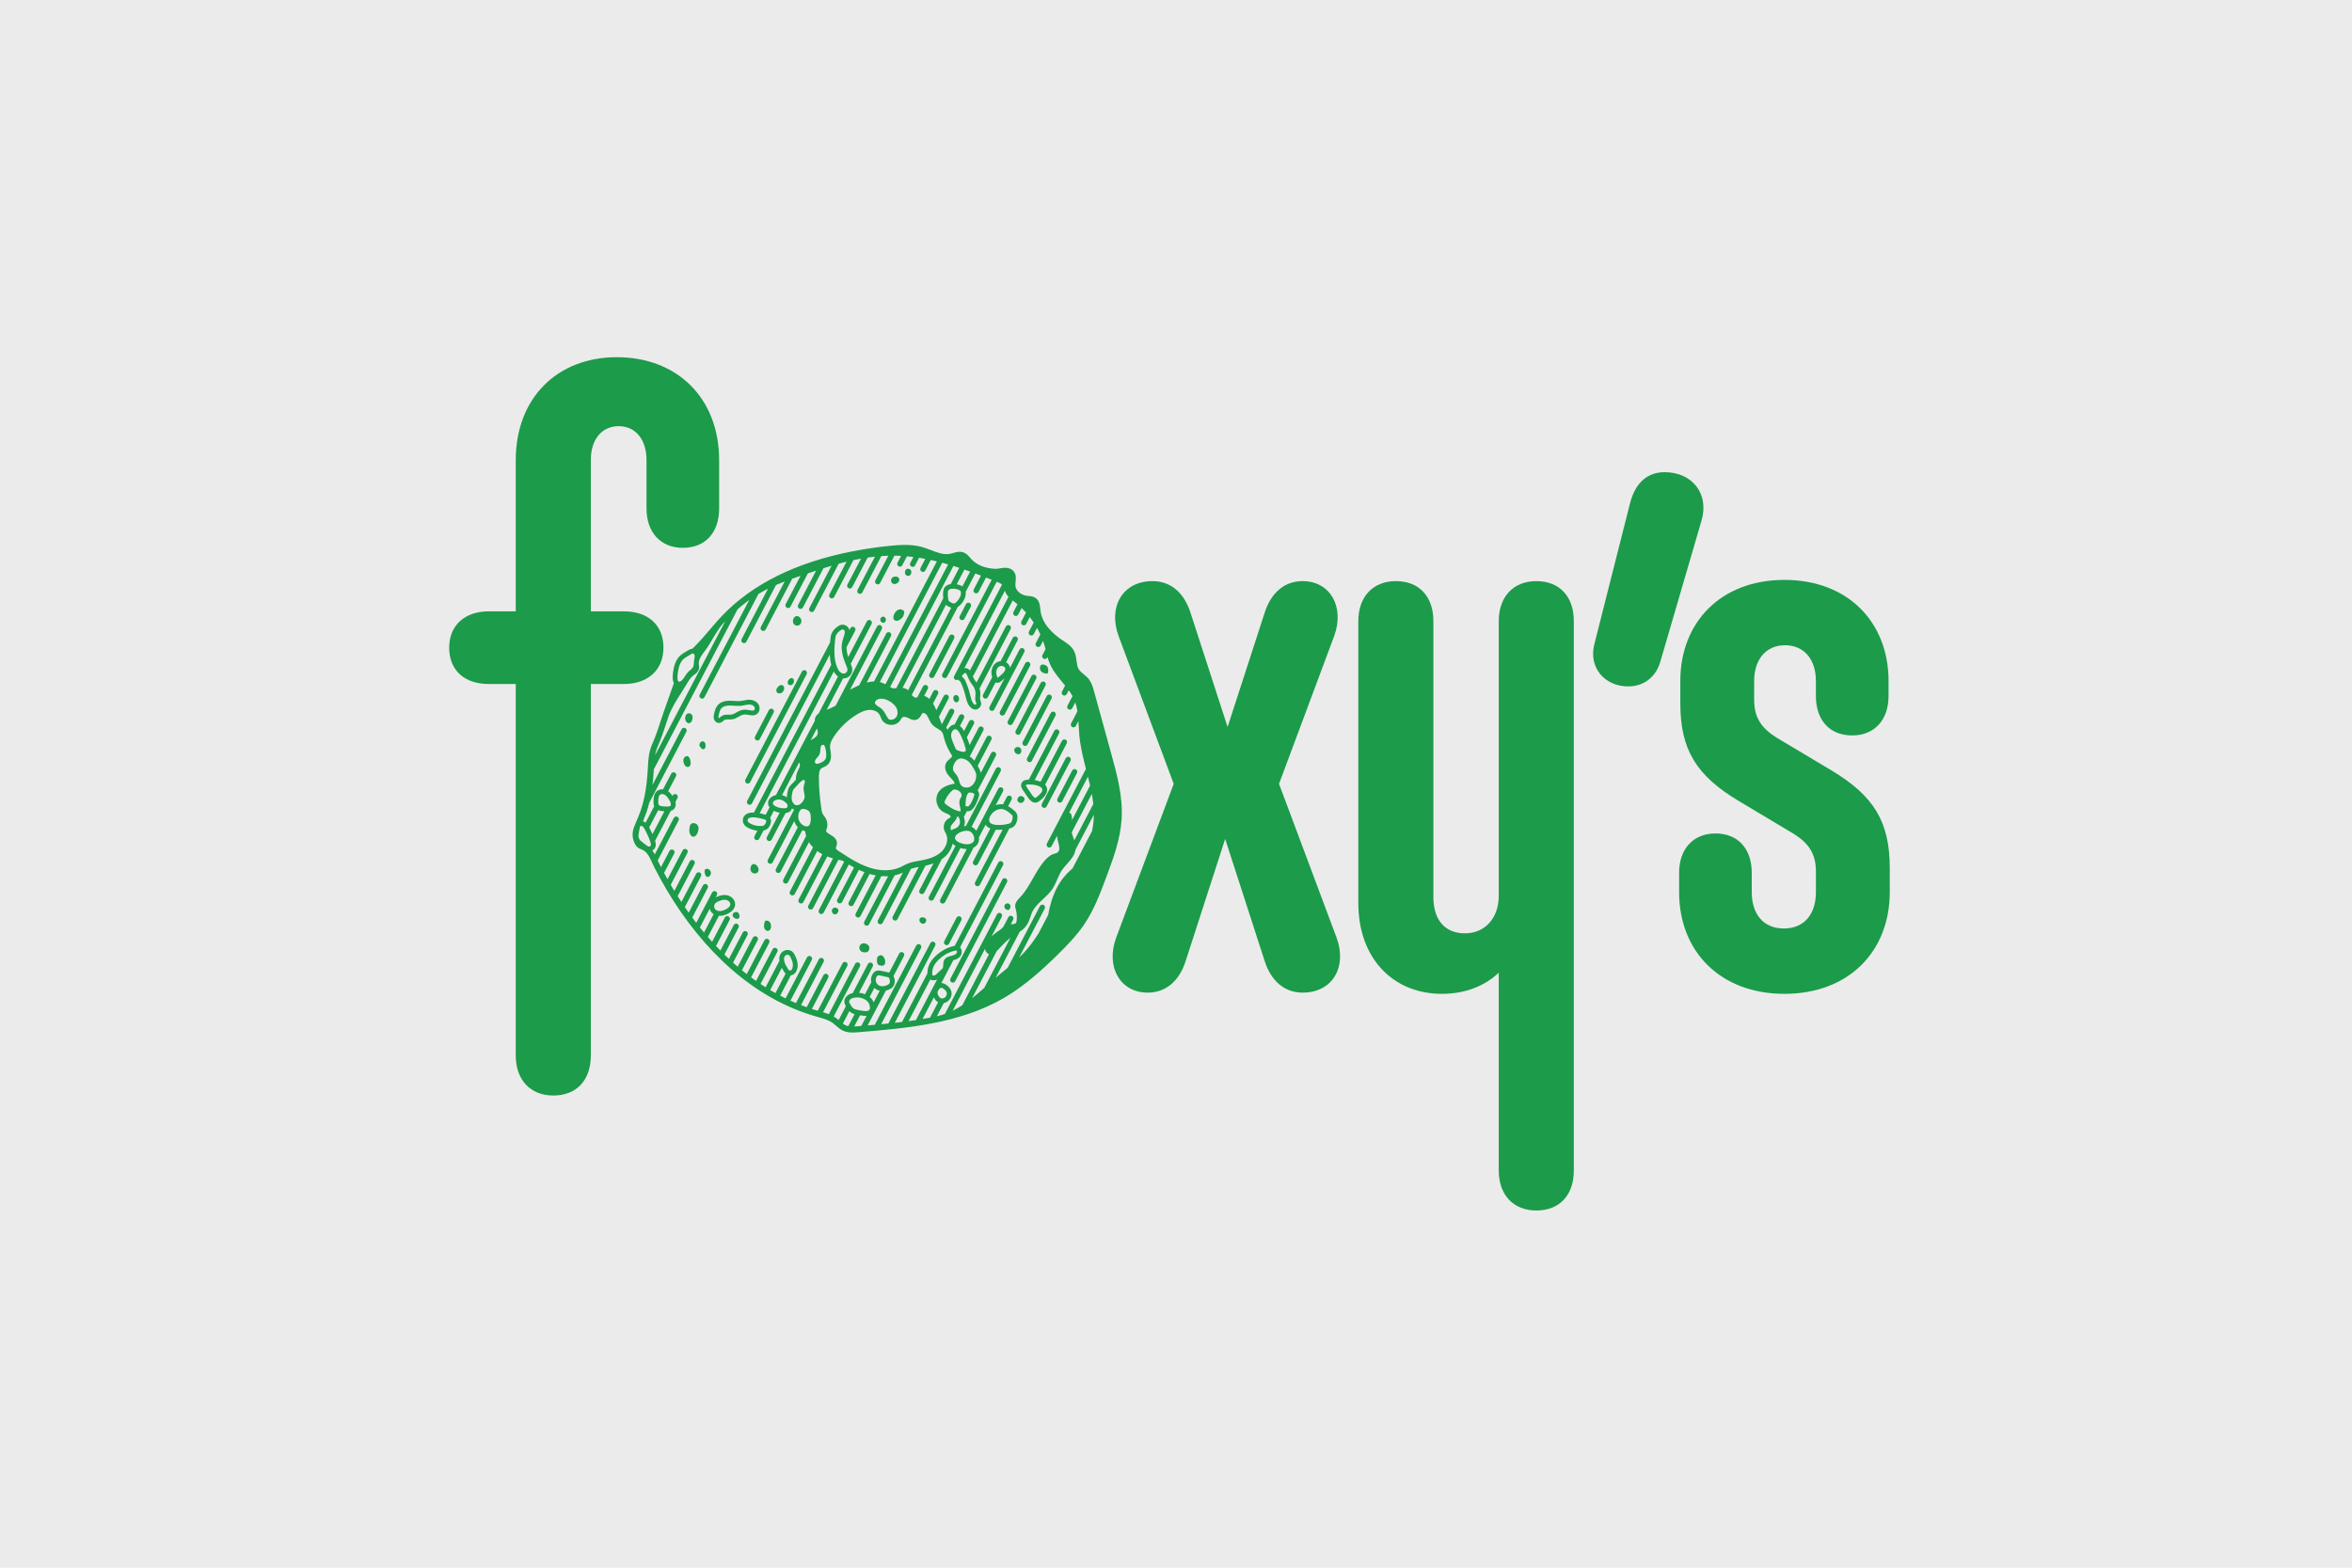 <?xml version="1.0" encoding="UTF-8"?><svg id="a" xmlns="http://www.w3.org/2000/svg" viewBox="0 0 1800 1200"><defs><style>.b{fill:#ebebeb;}.c{fill:#1c9b4a;}</style></defs><rect class="b" width="1800" height="1200"/><path class="c" d="m452.156,523.566v284.428c0,18.53-10.655,30.574-28.72,30.574-17.603,0-28.721-12.043-28.721-30.574v-284.428h-20.846c-18.066,0-30.11-10.192-30.11-27.795,0-17.14,12.044-27.795,30.11-27.795h20.846v-115.809c0-47.251,31.5-78.751,77.361-78.751,46.324,0,78.287,31.5,78.287,78.751v37.059c0,18.066-10.191,30.11-27.795,30.11-17.139,0-27.794-12.043-27.794-30.11v-37.059c0-15.75-8.339-25.942-21.309-25.942s-21.309,10.192-21.309,25.942v115.809h25.478c18.066,0,30.11,10.192,30.11,27.795,0,17.14-12.044,27.795-30.11,27.795h-25.478Z"/><path class="c" d="m996.921,759.818c-13.435,0-24.089-8.338-29.185-24.552l-30.11-93.111-30.111,93.111c-5.095,16.214-15.75,24.552-29.184,24.552-20.846,0-32.427-19.457-24.089-42.156l44.009-117.661-42.155-113.031c-8.338-22.698,3.243-42.154,25.941-42.154,13.433,0,24.088,8.338,29.183,24.552l28.259,87.089,28.257-87.089c5.095-16.214,15.75-24.552,29.185-24.552,20.845,0,32.426,19.457,24.088,42.154l-42.154,113.031,44.007,117.661c8.338,22.699-3.243,42.156-25.941,42.156Z"/><path class="c" d="m1246.127,525.419c-18.066,0-30.574-14.36-25.941-32.426l27.331-107.935c4.169-16.214,13.897-23.626,26.405-23.626,21.309,0,34.28,16.676,28.257,37.059l-31.5,107.935c-3.243,11.581-12.507,18.993-24.552,18.993Z"/><path class="c" d="m1370.735,637.06l-40.302-24.089c-32.428-19.455-44.471-39.374-44.471-74.581v-17.14c0-44.935,31.036-77.361,79.677-77.361s79.676,32.426,79.676,77.361v11.581c0,18.066-10.655,30.111-27.795,30.111-17.603,0-27.793-12.045-27.793-30.111v-11.581c0-16.214-8.802-27.331-23.626-27.331s-23.626,11.117-23.626,27.331v14.36c0,13.897,5.559,22.235,18.993,30.111l40.302,24.088c32.428,19.457,44.471,39.376,44.471,74.582v18.529c0,45.397-31.5,77.825-80.602,77.825s-80.604-32.428-80.604-77.825v-14.824c0-18.066,10.655-30.11,27.793-30.11,17.604,0,27.795,12.043,27.795,30.11v14.824c0,16.676,8.802,27.795,24.552,27.795s24.552-11.118,24.552-27.795v-15.75c0-13.897-5.559-22.235-18.993-30.11Z"/><path class="c" d="m595.273,530.525c.268.115.56.158.85.188.399.042.807.061,1.198-.029.339-.078.656-.236.945-.43,1.105-.739,1.817-2.03,1.863-3.359.018-.533-.072-1.087-.371-1.528-1.487-2.193-3.905-.487-4.919,1.045-.435.657-.76,1.419-.739,2.207.021.788.449,1.596,1.174,1.906Z"/><path class="c" d="m611.781,478.406c1.366-.876,1.924-2.78,1.339-4.294-1.175-3.042-4.865-3.608-6.008-.208-.412,1.224-.416,2.662.329,3.717.937,1.325,2.974,1.661,4.34.785Z"/><path class="c" d="m605.868,524.305c.994-.455,1.604-1.527,1.739-2.611.085-.685-.01-1.424-.432-1.97-1.613-2.085-4.206.681-4.332,2.436-.031.433.01.88.199,1.271.475.984,1.833,1.329,2.826.874Z"/><path class="c" d="m578.706,566.582c.306.16.633.236.955.236.744,0,1.463-.403,1.832-1.108l10.584-20.236c.528-1.011.137-2.259-.873-2.787-1.01-.529-2.258-.138-2.788.873l-10.584,20.236c-.528,1.011-.137,2.259.873,2.787Z"/><path class="c" d="m586.614,704.633c-.25-.012-.509.004-.735.111-.544.258-.723.93-.841,1.52-.276,1.378-.549,2.828-.117,4.165.432,1.337,1.835,2.472,3.188,2.091.946-.266,1.59-1.189,1.809-2.147.568-2.481-.29-5.597-3.303-5.74Z"/><path class="c" d="m640.399,695.107c-3.057-1.648-5.453,2.576-2.453,4.455.294.184.618.334.963.371.979.106,1.824-.696,2.325-1.543.294-.496.53-1.063.459-1.635-.09-.72-.655-1.303-1.294-1.647Z"/><path class="c" d="m565.136,698.877c-.245-.315-.69-.698-1.09-.772-.217-.04-.441-.021-.661-.001-.504.045-1.024.095-1.469.335-.393.212-.701.559-.922.947-.298.525-.446,1.163-.273,1.742.173.578.637,1.022,1.122,1.38.586.432,1.255.789,1.98.851.725.062,1.511-.222,1.898-.838.217-.345.294-.765.277-1.173s-.122-.806-.246-1.195c-.144-.449-.323-.901-.615-1.276Z"/><path class="c" d="m571.323,599.547c.306.16.633.236.955.236.744,0,1.463-.403,1.832-1.108l43.24-82.673c.528-1.011.137-2.259-.873-2.787-1.011-.528-2.258-.138-2.788.873l-43.24,82.673c-.528,1.011-.137,2.259.873,2.787Z"/><path class="c" d="m577.893,661.617c-3.335-1.403-4.595,4.024-2.678,5.993.976,1.003,2.613,1.335,3.859.696,2.828-1.449,1.232-5.675-1.181-6.69Z"/><path class="c" d="m677.77,475.411c1.116-2.604-2.131-4.883-3.738-2.282-1.649,2.67,2.501,5.166,3.738,2.282Z"/><path class="c" d="m684.424,469.909c-.38.776-.708,1.6-.748,2.463-.04.863.251,1.779.924,2.321.621.5,1.488.618,2.27.459.782-.158,1.491-.564,2.144-1.023.813-.572,1.573-1.25,2.07-2.111.547-.948.74-2.052.925-3.131.041-.243.082-.495.019-.733-.07-.261-.258-.474-.458-.657-2.747-2.508-5.812-.312-7.145,2.411Z"/><path class="c" d="m683.856,446.988c.627.155,1.294.058,1.903-.158,1.143-.407,2.17-1.32,2.409-2.51.73-3.647-4.796-3.933-6.034-1.148-.646,1.453.179,3.434,1.723,3.816Z"/><path class="c" d="m695.87,440.676c.303-.139.56-.351.779-.586,1.39-1.489,1.08-4.476-1.455-4.757-2.417-.267-3.185,2.785-2.261,4.331.552.924,1.902,1.484,2.937,1.012Z"/><path class="c" d="m735.335,474.459c.306.16.633.236.955.236.744,0,1.463-.403,1.832-1.108l4.845-9.265c.528-1.011.137-2.259-.873-2.787s-2.258-.138-2.788.873l-4.845,9.265c-.528,1.011-.137,2.259.873,2.787Z"/><path class="c" d="m729.34,485.924c-1.009-.529-2.258-.138-2.788.873l-15.268,29.19c-.528,1.011-.137,2.259.873,2.787.306.16.633.236.955.236.744,0,1.463-.403,1.832-1.108l15.268-29.19c.528-1.011.137-2.259-.873-2.787Z"/><path class="c" d="m540.348,665.1c-.223.058-.445.147-.612.305-.151.143-.248.333-.319.528-.316.86-.179,1.815.02,2.708.137.616.307,1.241.669,1.759.361.518.95.916,1.581.894.528-.019,1.009-.323,1.383-.697.479-.478.83-1.09.964-1.753.423-2.094-1.539-4.307-3.685-3.744Z"/><path class="c" d="m539.924,570.32c-.033-.524-.088-1.054-.279-1.542-.438-1.117-1.889-1.671-2.969-1.059-.518.294-.891.796-1.141,1.337-.195.422-.326.887-.282,1.351.071.757.584,1.39,1.082,1.965.481.556,1.059,1.149,1.794,1.163.693.014,1.304-.527,1.574-1.165.27-.639.266-1.357.222-2.049Z"/><path class="c" d="m528.577,583.803c-.05-1.605-.98-5.893-3.503-4.908-1.117.436-1.957,1.514-2.107,2.704-.088.699.045,1.406.225,2.088.254.964.623,1.939,1.339,2.633.717.694,1.856,1.031,2.742.572,1.048-.543,1.341-1.908,1.305-3.088Z"/><path class="c" d="m532.199,630.334c-1.084-.41-2.416-.425-3.292.334-.679.589-.951,1.514-1.12,2.397-.288,1.51-.368,3.087.025,4.574.378,1.433,1.49,2.91,2.97,2.829,1.212-.066,2.11-1.14,2.696-2.202,1.377-2.5,2.018-6.687-1.279-7.932Z"/><path class="c" d="m526.879,553.605c.586.092,1.191-.135,1.645-.516.454-.381.77-.903,1.002-1.448.38-.891.553-1.869.505-2.836-.032-.622-.164-1.262-.542-1.757-.428-.56-1.116-.864-1.805-1.015-2.218-.486-3.389,2.033-3.362,3.938.017,1.211.566,2.426,1.53,3.159.304.231.651.416,1.028.475Z"/><path class="c" d="m779.73,577.309c.368-.059.731-.192,1.021-.427.469-.381.697-.987.804-1.581.092-.51.108-1.043-.041-1.539-1.113-3.7-6.876-1.728-4.864,2.022.578,1.077,1.874,1.719,3.081,1.525Z"/><path class="c" d="m792.144,516.642c-1.01-.529-2.258-.138-2.788.873l-18.031,34.474c-.528,1.011-.137,2.259.873,2.787.306.16.633.236.955.236.744,0,1.463-.403,1.832-1.108l18.031-34.474c.528-1.011.137-2.259-.873-2.787Z"/><path class="c" d="m731.437,532.028c-2.215.332-2.234,3.161-1.189,4.55.27.358.56.724.964.918.505.242,1.128.167,1.607-.124.479-.291.819-.775,1.013-1.3.572-1.555-.344-4.352-2.394-4.044Z"/><path class="c" d="m787.429,506.806c-1.011-.529-2.259-.138-2.788.873l-19.376,37.047c-.528,1.011-.137,2.259.873,2.787.306.16.633.236.955.236.744,0,1.463-.403,1.832-1.108l19.376-37.047c.528-1.011.137-2.259-.873-2.787Z"/><path class="c" d="m672.094,731.966c-.851.687-.967,1.922-.973,3.015-.008,1.314.135,2.812,1.182,3.607.816.619,1.93.608,2.954.57.336-.012.684-.028.985-.176.339-.166.58-.481.768-.808,1.611-2.817-1.228-9.187-4.915-6.208Z"/><path class="c" d="m769.812,672.437c-1.011-.529-2.259-.138-2.788.873l-39.661,75.83c-.528,1.011-.137,2.259.873,2.787.306.16.633.236.955.236.744,0,1.463-.403,1.832-1.108l39.661-75.83c.528-1.011.137-2.259-.873-2.787Z"/><path class="c" d="m850.351,576.6l-13.064-47.396c-.852-3.097-1.82-6.607-4.126-9.487-1.159-1.446-2.532-2.578-3.86-3.674-1.482-1.222-2.882-2.376-3.746-3.794-1.081-1.775-1.379-4.045-1.694-6.449-.337-2.57-.685-5.227-2.003-7.703-1.856-3.485-5.175-5.663-8.104-7.584l-.941-.62c-5.638-3.748-15.283-11.655-16.532-22.489-.041-.358-.077-.723-.114-1.093-.287-2.894-.644-6.496-3.602-8.575-1.743-1.225-3.71-1.397-5.445-1.548-.361-.031-.722-.063-1.076-.105-4.181-.499-8.743-3.482-8.959-8.026-.039-.836.054-1.771.153-2.762.256-2.568.548-5.48-1.422-7.925-1.65-2.049-4.43-3.01-7.829-2.709-.929.083-1.819.238-2.678.389-1.194.209-2.313.41-3.381.375-7.974-.234-14.887-3.097-18.973-7.863-.179-.207-.359-.419-.538-.631-1.235-1.461-2.636-3.116-4.757-3.972-2.901-1.171-5.776-.354-8.311.365-.809.23-1.574.447-2.308.594-4.733.951-9.521-.887-14.592-2.831-2.175-.834-4.425-1.698-6.704-2.341-8.136-2.299-16.721-1.717-24.131-.994-9.7.947-19.47,2.371-29.037,4.232-43.184,8.398-76.861,25.053-100.098,49.505-1.132,1.192-2.239,2.413-3.336,3.642-.02.022-.044.039-.063.062-.024.029-.047.059-.07.088-2.024,2.273-3.997,4.58-5.922,6.841-3.359,3.947-6.833,8.028-10.493,11.762-.535.545-1.076,1.086-1.616,1.626-.343.343-.686.697-1.03,1.046-1.683.157-3.274,1.157-4.59,1.998-.352.225-.683.438-.985.609-1.72.973-3.894,2.361-5.451,4.47-1.675,2.268-2.798,5.07-3.436,8.566-.31,1.699-.645,3.675-.693,5.609-.035,1.382.076,2.579.339,3.661.13.531.327,1.021.571,1.47l-7.691,21.839c-.221.628-.433,1.268-.65,1.903-.024.068-.054.135-.078.203-.01.027-.011.055-.02.083-.629,1.849-1.246,3.709-1.842,5.53-1.767,5.4-3.595,10.985-5.886,16.126-2.879,6.457-3.326,11.476-3.678,18.397-.456,8.929-1.28,16.086-2.595,22.525-.789,3.867-1.777,7.539-2.937,10.913-.59,1.717-3.094,8-3.829,9.546-.52,1.093-1.042,2.523-1.528,3.904-1.457,4.14-.982,8.862,1.27,12.631.349.583.912,1.439,1.758,2.129.89.725,1.853,1.093,2.702,1.419.196.075.392.15.584.229,4,1.657,6.023,6.11,7.979,10.416.517,1.138,1.051,2.314,1.614,3.419,2.98,5.847,6.159,11.622,9.448,17.164,6.855,11.548,14.377,22.413,22.357,32.292,8.43,10.436,17.48,19.907,26.899,28.15,9.971,8.725,20.522,16.22,31.361,22.276,10.82,6.046,22.14,10.776,33.645,14.06l1.464.413c4.201,1.179,8.17,2.292,11.387,4.639.816.595,1.596,1.28,2.422,2.006,1.57,1.379,3.194,2.805,5.257,3.774,2.382,1.119,4.941,1.422,7.375,1.422,1.565,0,3.079-.125,4.46-.24,36.268-3.005,77.375-6.411,111.423-26.256,16.235-9.463,30.249-22.421,41.816-33.85,6.502-6.422,13.928-14.006,19.773-22.738,7.42-11.082,12.109-23.631,16.644-35.766,5.335-14.275,10.851-29.035,11.781-44.741,1.022-17.286-3.583-33.995-8.037-50.154Zm-13.641,38.871l-14.533,27.787c-.225-.688-.466-1.368-.707-2.042-.5-1.401-.979-2.75-1.279-4.097l15.381-29.408c.477,2.59.868,5.173,1.139,7.759Zm-4.101-20.944c.575,2.283,1.128,4.548,1.64,6.8l-13.858,26.495c.063-3.017-.34-5.096-1.878-5.766-.086-.037-.171-.062-.256-.088l14.352-27.441Zm-63.588-142.319c.235.653.5,1.312.852,1.967.532.991,1.199,1.86,1.934,2.644l-29.518,56.437c-.717-.918-1.733-1.722-3.167-1.843-.385-.033-.75-.003-1.098.062l30.998-59.267Zm-22.448,78.868c-.01.488-.054.979-.096,1.471-.12,1.395-.256,2.976.255,4.56.073.226.159.448.246.67.101.257.196.501.226.675.031.182-.049.421-.21.623s-.375.333-.558.343c-.609.023-1.346-.575-1.941-1.546-.986-1.611-1.454-3.549-1.949-5.602-.091-.379-.183-.757-.278-1.134-.856-3.407-2.021-6.755-3.462-9.952-.342-.76-.735-1.558-1.434-2.231-.22-.211-.462-.397-.707-.58-.149-.111-.318-.237-.38-.308-.089-.103-.136-.45.01-.808.182-.448.57-.905,1.258-1.483.713-.599,1.071-.701,1.233-.701.011,0,.021,0,.03,0,.188.015.704.252,1.437,2.096h0c1.104,2.779,2.12,4.866,4.04,7.31,1.523,1.941,2.333,4.283,2.282,6.597Zm-8.505-95.083c1.463.503,2.926,1.019,4.389,1.544l-5.922,11.323h0c-1.04-.696-2.612-1.291-4.348-1.621l5.882-11.246Zm-6.772,122.202c1.136.11,2.244,1.256,3.392,3.501,1.713,3.35,3.094,6.888,4.107,10.514.26.932.513,2.078.148,2.664-.229.368-.834.633-1.505.656-.874.029-1.871-.266-2.832-.554-1.032-.309-2.201-.66-2.851-1.323-.547-.559-.884-1.491-1.209-2.392-.316-.875-.67-1.721-1.014-2.539-1.3-3.099-2.326-5.546-1.096-8.372.495-1.131,1.683-2.274,2.861-2.155Zm8.538,77.702c1.057,0,1.982.188,2.647.566.687.39,1.325,1.001,1.897,1.817,1.231,1.755,1.796,4.532.421,6.221-1.169,1.434-3.331,1.713-4.516,1.751h0c-2.657.101-7.481-1.234-9.028-3.5-.517-.758-.566-1.519-.159-2.467.636-1.478,2.565-2.912,5.035-3.741,1.283-.431,2.569-.647,3.704-.647Zm-8.846-1.72l-.303.091c-.365.108-.818.241-1.275.478-.351.183-.65.394-.913.582-.097.069-.224.159-.331.228-.412-.341-.692-.944-.724-1.582-.037-.73.216-1.564.714-2.347h0c.378-.596.884-1.159,1.421-1.756.679-.757,1.382-1.539,1.955-2.515.183-.313.357-.681.535-1.068.189-.412.583-1.269.821-1.376.022-.003.048-.006.076-.006.099,0,.238.039.452.264.969,1.016,1.459,3.674,1.254,4.805-.348,1.916-1.828,3.606-3.682,4.203Zm3.962-27.829h0c.888.955,1.236,2.301.844,3.275-.099.246-.263.526-.436.822-.215.367-.458.782-.655,1.259-.89,2.16-.385,4.309.059,6.207.272,1.154.528,2.247.455,3.216-.065-.004-.143-.012-.233-.023-3.825-.487-7.369-2.713-10.331-4.827-.853-.609-1.66-1.261-1.787-1.9-.1-.507.186-1.231.448-1.805,1.341-2.954,3.651-6.063,5.747-7.736.429-.343.988-.495,1.601-.495,1.451,0,3.209.848,4.287,2.007Zm5.239,10.913c-.843-.102-1.119-.212-1.181-.259-.022-.045-.064-.182-.089-.607.003-3.011.23-6.764,1.939-9.212.24-.344.733-.473,1.104-.522,1.309-.159,2.893.393,3.617,1.009.033.032.125.227.11.537-.022.467-.225,1.022-.44,1.608-.922,2.51-1.875,5.104-3.628,6.952-.412.434-.609.518-.674.533-.143.035-.499-.008-.757-.039Zm5.389-28.197c.553.981,1.076,1.907,1.338,2.855.266.96.301,2.09.103,3.36-.498,3.187-2.322,5.88-4.761,7.025-2.529,1.188-5.786.428-7.11-1.658-.505-.794-.795-1.802-1.103-2.87-.325-1.128-.661-2.295-1.29-3.422-.493-.883-1.096-1.618-1.68-2.33-.624-.76-1.214-1.479-1.522-2.231h0c-1.091-2.654,1.152-7.198,3.622-8.653.708-.417,1.519-.601,2.368-.601,2.236,0,4.735,1.281,6.306,2.958,1.489,1.589,2.628,3.611,3.73,5.567Zm-96.97,66.74c-2.238-1.397-4.445-2.837-6.625-4.267-1.564-1.026-2.347-1.838-2.33-2.412.007-.24.159-.652.305-1.05.234-.638.526-1.431.579-2.357.21-3.624-2.913-5.498-5.192-6.866-1.513-.908-3.077-1.847-3.116-2.787-.014-.334.155-.843.333-1.382.11-.332.219-.664.309-.998.866-3.208.007-6.44-2.553-9.604-1.25-1.546-1.444-2.98-1.764-5.355-.052-.388-.106-.787-.167-1.202-1.092-7.428-1.662-14.996-1.694-22.493-.011-2.568.203-5.68,1.972-6.961.418-.303.993-.553,1.603-.817.899-.39,1.917-.833,2.843-1.604,2.105-1.755,3.104-4.705,2.814-8.306-.075-.929-.215-1.827-.35-2.695-.212-1.361-.412-2.648-.331-3.853.166-2.476,1.548-4.872,2.878-6.89,4.466-6.775,10.48-12.603,17.392-16.852,2.428-1.493,6.096-3.494,9.902-3.641.123-.004.247-.007.373-.007,2.779,0,6.076,1.178,7.486,3.893.214.411.4.888.597,1.393.314.803.67,1.713,1.23,2.581,1.38,2.139,3.866,3.482,6.649,3.592,2.792.117,5.368-1.033,6.912-3.058.347-.454.627-.92.873-1.33.281-.467.547-.908.818-1.172.992-.966,3.128-.553,4.69.239l.431.223c1.6.83,3.79,1.968,6.167,1.031,1.802-.712,2.666-2.219,3.359-3.43.348-.606.706-1.232,1.052-1.483.087-.063.319-.231.84-.137.873.156,1.91.9,2.52,1.811.514.766.933,1.663,1.377,2.613.699,1.498,1.422,3.047,2.65,4.421,1.233,1.382,2.715,2.294,4.148,3.176,1.424.877,2.77,1.706,3.496,2.834.547.849.827,1.998,1.124,3.215l.152.618c1.116,4.444,2.919,8.661,5.361,12.535l.073.117c.394.625.841,1.333.835,1.746-.007.543-.837,1.247-1.716,1.993-1.013.861-2.161,1.836-2.887,3.234-1.514,2.919-.626,6.688,2.377,10.082.392.443.804.88,1.217,1.317,1.361,1.439,2.647,2.798,3.022,4.322-.169.054-.425.119-.816.194-3.685.709-8.905,2.155-11.684,6.522-1.463,2.299-1.926,5.252-1.273,8.103s2.357,5.308,4.674,6.74c.894.553,1.8.934,2.675,1.303.876.368,1.702.716,2.342,1.177.492.354.904.969.981,1.461.014.093.022.216-.022.276-.126.17-.568.41-.958.622-.338.183-.721.392-1.102.651-2.516,1.708-3.76,4.962-3.025,7.912.268,1.08.753,1.995,1.181,2.802.16.303.323.607.467.916,2.209,4.73-.243,10.488-3.807,13.732-4.391,3.997-10.524,5.538-15.378,6.434-.574.106-1.15.207-1.727.308-2.869.501-5.837,1.02-8.679,2.196-1.14.471-2.207,1.027-3.239,1.565-.704.367-1.41.735-2.131,1.069-6.776,3.133-15.407,3.194-24.301.173-5.21-1.769-10.121-4.396-14.863-7.291l-1.353-.841Zm-34.011-24.091c-1.921-1.175-3.315-3.289-3.638-5.517-.298-2.053.298-5.028,1.988-6.5.666-.581,1.721-.561,2.291-.501,1.637.177,3.476,1.126,4.277,2.206.484.653.769,1.588.896,2.943.119,1.264.562,7.595-2.416,8.171-1.022.198-2.229-.086-3.398-.801Zm-12.702-13.261c-.513.198-1.3.277-2.343.247-2.827-.091-5.593-.947-7.048-2.183-.636-.54-1.564-1.625-.632-2.821.583-.748,1.699-1.353,2.987-1.616.424-.086.842-.13,1.257-.13,1.88,0,3.695.899,5.645,2.788l.074.073c.726.723.895,1.084.903,1.926.004.325-.048,1.409-.844,1.716Zm-17.615,13.508c-.501.216-1.146.281-1.651.313-3.145.205-6.363-.596-9.054-2.239-.343-.21-.722-.46-.938-.729-.627-.779-.679-1.762-.133-2.506.181-.246.428-.448.755-.618,1.125-.583,4.142-1.221,11.708,1.035.298.089.995.298,1.223.576.212.26.222.905.023,1.608-.35,1.232-1.072,2.188-1.933,2.559Zm1.668-8.28c-1.652-.491-3.181-.877-4.591-1.158l56.742-108.49c.606,1.125,1.283,2.047,2.066,2.82.362.357.751.673,1.156.956l-14.866,28.423c-.604.402-1.173.877-1.646,1.495-.979,1.28-1.279,2.634-1.225,3.995l-29.721,56.826c-2.04.472-3.812,1.513-4.887,2.892-1.553,1.993-1.524,4.514-.06,6.566l-2.968,5.675Zm59.431-135.088c-.299.873-.583,1.697-.756,2.438-1.482,6.33.579,12.639,3.051,18.571.481,1.154.935,2.244.895,3.23-.053,1.314-1.247,2.597-2.554,2.745-1.069.125-2.296-.378-3.272-1.341-.88-.867-1.6-2.089-2.265-3.848-2.41-6.367-2.108-13.511-1.422-20.283.161-1.598.342-3.013.933-4.162.55-1.072,1.509-2.156,2.701-3.051.473-.356.964-.667,1.455-.922.405-.211.952-.212,1.357-.003,1.556.803,1.2,2.776-.123,6.624Zm-21.62,93.758c.258-.842.859-1.578,1.559-2.385l.078-.09c.734-.844,1.493-1.717,1.926-2.843.395-1.028.445-2.081.495-3.133.039-.827.083-1.765.4-2.535.282-.687.991-1.245,1.65-1.296.032-.003.064-.004.095-.004.377,0,.674.186.905.568,1.179,1.941,1.372,5.571,1.435,6.763h0c.053.974.052,2.228-.419,3.287-.653,1.473-2.166,2.605-4.761,3.563-1.438.532-2.406.566-2.964.11-.557-.454-.597-1.358-.399-2.005Zm2.004-20.692c-.448,2.16-2.916,3.601-5.325,4.99l4.715-9.015c.495,1.465.855,2.841.61,4.026Zm-21.965,41.19c-.422.803-.648,1.625-.844,2.399-.394,1.561-.75,3.294-.789,5.083-1.199-.83-2.425-1.399-3.672-1.725l13.133-25.109c.329.95.606,1.78.56,2.539-.051.834-.514,1.739-1.005,2.697l-.242.478c-.903,1.8-2.024,4.686-1.867,7.649-.659.665-1.255,1.326-1.755,1.884-.462.516-.86.962-1.148,1.237h0c-.817.782-1.741,1.669-2.371,2.868Zm2.715,3.298c.148-.583.299-1.143.535-1.591.352-.67.988-1.279,1.661-1.924.389-.373.832-.868,1.344-1.44,1.322-1.477,4.427-4.933,5.611-4.023.216.165.379.745.257,1.497-.073.451-.216.932-.367,1.441-.191.642-.388,1.305-.495,2.042-.246,1.706.058,3.287.353,4.816.251,1.301.488,2.528.319,3.629-.151.976-.661,2.035-1.518,3.145-1.381,1.788-3.058,2.783-4.523,2.665-1.776-.147-3.155-1.921-3.598-3.596-.567-2.148-.105-4.573.421-6.66Zm63.037-68.334c.01-.208.069-.422.181-.654.18-.373.416-.707.7-.995,1.093-1.111,3.114-1.567,5.397-1.223,2.032.306,4.173,1.222,6.194,2.649,1.754,1.239,3.056,2.589,3.866,4.009,1.268,2.226,1.387,4.915.3,6.85-1.091,1.943-3.604,3.006-5.478,2.318-.369-.135-.652-.31-.799-.495-.712-.894-1.266-1.911-1.853-2.988-1.059-1.943-2.259-4.146-4.583-5.656-.31-.202-.626-.395-.942-.588-.73-.446-1.418-.868-1.967-1.365-.662-.601-1.042-1.297-1.016-1.862Zm25.409-9.462c-.619-.549-1.342-1.029-2.237-1.367-.684-.259-1.375-.38-2.012-.445l33.245-63.563c.769.697,1.65,1.159,2.353,1.523.484.25,1.042.527,1.658.743l-33.007,63.11Zm34.456-77.736c1.861,0,3.917.519,5.077,1.295h0c.122.082.495.332.64.563.078.123.144.326.199.604.56,2.877-1.486,5.677-2.756,7.09-1.091,1.213-2.053,1.807-2.821,1.749-.514-.033-1.146-.36-1.759-.678-.722-.374-1.542-.797-1.89-1.334-.777-1.193-1.024-6.876-.351-7.995.627-.917,2.072-1.294,3.661-1.294Zm.236-17.381c1.486.46,2.971.932,4.455,1.42l-6.507,12.441c-1.975.297-3.772,1.127-4.876,2.744-1.029,1.504-1.212,5.144-.821,8.148l-35.985,68.803c-1.243.152-2.336.215-3.279-.183-.49-.207-.97-.452-1.45-.715l48.462-92.659Zm-4.032-1.204l-48.001,91.776c-.695-.386-1.414-.752-2.178-1.06-.7-.283-1.407-.492-2.117-.666l47.759-91.314c1.513.404,3.025.824,4.536,1.263Zm-207.157,85.87c.041-1.671.336-3.407.635-5.043.534-2.933,1.442-5.237,2.777-7.043,1.145-1.552,2.902-2.662,4.305-3.455.354-.2.743-.448,1.155-.711.914-.584,2.275-1.455,3.036-1.455.036,0,.071.002.104.006.327.039.711.406.912.871.383.882.264,1.688.023,3.037-.12.666-.255,1.421-.286,2.227-.075,1.949-.212,3.664-1.128,4.915-.423.579-1.049,1.095-1.711,1.642-.427.352-.868.716-1.295,1.128-1.117,1.073-1.964,2.374-2.784,3.633-1.067,1.638-2.074,3.184-3.483,3.929-.455.241-.972.306-1.284.156-.317-.151-.608-.598-.739-1.138-.183-.752-.263-1.659-.237-2.698h0Zm-14.735,52.59c2.389-5.358,4.253-11.056,6.057-16.567.617-1.885,1.255-3.808,1.904-5.71,2.176-6.109,5.92-11.992,9.546-17.684,1.434-2.25,2.788-4.376,4.034-6.493,1.521-2.586,3.095-5.26,5.347-7.011.218-.169.446-.336.674-.503,1.335-.977,2.996-2.192,3.559-4.324.318-1.202.166-2.329.043-3.233-.032-.237-.065-.473-.086-.708-.305-3.418,2.051-6.564,4.546-9.895.883-1.179,1.796-2.398,2.602-3.651,1.068-1.661,2.128-3.458,3.25-5.361,2.286-3.876,4.649-7.878,7.302-11.097.819-.919,1.647-1.828,2.481-2.724l-53.644,102.566c.464-2.485,1.178-4.899,2.385-7.605Zm3.017,37.355c.897,0,1.889.378,2.766,1.075,1.205.957,2.11,2.39,2.837,3.668.448.786.938,1.699,1.074,2.578.104.676-.042,1.326-.371,1.654-.345.345-1.049.54-2.092.583-1.122.045-2.27-.042-3.642-.186-1.289-.135-2.557-.355-3.1-1.031-.33-.411-.486-1.112-.464-2.086l.006-.254c.08-3.734.432-5.475,2.314-5.924.215-.051.441-.076.672-.076Zm-3.027,12.323c1.007.397,2.114.582,3.215.698.541.057,1.049.103,1.544.14l-9.136,17.467c-.408-.897-.846-1.818-1.353-2.801-.167-.324-.334-.674-.508-1.037-.201-.419-.416-.861-.645-1.305l6.884-13.162Zm-9.55,16.053c.19.397.374.781.557,1.135,1.447,2.805,2.432,5.155,3.099,7.394.614,2.057.244,2.591-.151,2.93-.344.296-.854.423-1.301.324-.466-.104-.988-.452-1.527-.83-1.264-.886-2.507-1.84-3.695-2.834-.471-.393-.962-.817-1.348-1.277-.835-.996-1.273-2.312-1.2-3.607.024-.42.101-.869.181-1.29l.067-.348c.227-1.166.445-2.358.635-3.52.031-.191.057-.379.083-.566.108-.782.166-1.076.393-1.292.169-.161.447-.246.748-.246.213,0,.437.042.641.129,1.199.516,2.059,2.312,2.817,3.896Zm42.083,74.5c-.207-.257-.411-.521-.617-.779l7.498-14.335c.287,1.117.831,2.167,1.641,3.02.409.431.879.804,1.388,1.126l-7.356,14.065c-.856-1.024-1.71-2.052-2.553-3.096Zm14.728-13.342c-1.448.022-2.749-.442-3.543-1.28-1.109-1.167-1.177-3.277-.147-4.513.498-.597,1.264-1.108,2.41-1.607,3.543-1.543,5.862-1.646,7.755-.341.87.599,1.444,1.543,1.46,2.404.014.721-.336,1.531-.96,2.223-.582.644-1.405,1.223-2.592,1.825-1.647.834-3.081,1.255-4.383,1.289Zm42.2,62.645c-1.251-.699-2.497-1.421-3.74-2.159l8.885-16.988c.146.245.294.488.445.733l.136.221c.168.273.318.558.469.839.438.82.964,1.794,1.858,2.582l-7.798,14.909c-.085-.047-.171-.091-.256-.138Zm11.902-17.173c-.374.101-.812.045-1.148-.149-.523-.302-.842-.866-1.32-1.761-.186-.347-.373-.695-.579-1.031l-.139-.225c-.684-1.111-1.137-1.846-1.456-3.017-.412-1.519-.514-2.621-.329-3.572.17-.87.71-1.616,1.442-1.997.471-.244,1.228-.448,2.159-.032.547.244.996,1.062,1.4,1.91.841,1.766,1.628,3.665,1.685,5.588.054,1.791-.637,3.991-1.716,4.286Zm44.134,42.61c-.748-.153-1.471-.374-2.148-.691-.703-.33-1.368-.77-2.024-1.267l4.966-9.496c.557.548,1.176,1.041,1.893,1.434.692.38,1.416.633,2.119.83l-4.807,9.19Zm3.248-21.475c1.106-.334,2.289-.497,3.473-.497,2.411,0,4.83.671,6.633,1.924,1.357.945,3.013,2.68,3.192,5.584.045.741-.039,1.316-.252,1.707-.291.536-.994.975-1.834,1.145-1.001.203-2.134.076-3.205-.07-1.45-.199-2.912-.457-4.344-.767-.853-.186-1.747-.399-2.458-.789-1.385-.761-2.369-2.343-3.226-3.939-.267-.497-.512-.977-.576-1.381-.197-1.215,1.183-2.49,2.597-2.917Zm16.708-7.766c.752.722,1.626,1.316,2.587,1.715.472.196.968.341,1.476.452l-4.617,8.827c-.648-1.572-1.674-2.956-3.047-4.111l3.6-6.883Zm10.944-7.904c1.043.945,1.28,3.574.421,4.69-.272.355-.788.647-1.205.861-2.22,1.136-4.466,1.384-6.164.678-1.381-.575-2.466-1.833-2.831-3.284-.326-1.3-.053-2.722.77-4.006.246-.382.522-.683,1.374-.683.243,0,.533.025.884.079.733.113,1.452.296,2.213.49.89.226,1.81.46,2.809.595.549.073,1.326.214,1.728.579Zm-23.543,37.216c-.918.076-1.872.151-2.832.191l4.488-8.58c.581.097,1.164.194,1.744.274.782.107,1.642.209,2.537.209.223,0,.451-.015.678-.029l-4.038,7.721c-.861.072-1.722.143-2.577.214Zm38.756-3.924l16.661-31.856c.727.421,1.59.653,2.522.653h.084c.701-.01,1.413-.151,2.058-.411.184-.074.361-.158.534-.245l-16.239,31.049c-1.874.287-3.747.554-5.62.81Zm35.052-53.832c.264-.068.789-.203,1.21-.203.152,0,.291.018.4.063.186.076.284.299.333.473.141.497.033,1.147-.256,1.544-.782,1.076-2.428,1.588-3.775,1.915l-.149.036c-1.857.45-4.169,1.009-5.427,3.08-.807,1.325-.836,2.727-.863,3.964-.012.566-.023,1.099-.11,1.549-.208,1.078-.917,1.705-2.151,2.719-.573.47-1.165.956-1.733,1.559-.806.855-1.639,1.739-2.57,2.111-.229.091-.493.144-.744.147h-.003c-.385.014-.744-.109-.892-.305-.286-.377-.25-1.302-.238-1.608.133-3.488,1.111-5.914,3.488-8.649,3.557-4.094,8.346-7.076,13.48-8.396Zm-8.44,36.375c-1.023.286-2.212-.008-2.895-.72-.225-.235-.445-.551-.712-1.024-.668-1.181-.939-2.183-.808-2.976.12-.719.609-1.47,1.021-2.044.31-.433.679-.903,1.054-1.102.184-.097.407-.144.652-.144.45,0,.972.16,1.448.462,3.738,2.371,2.931,4.481,2.626,5.276-.421,1.102-1.336,1.972-2.387,2.27Zm-15.898,15.821l8.671-16.578c.128.27.267.543.424.82.286.506.687,1.162,1.258,1.758.454.473.98.866,1.553,1.173l-6.17,11.798c-1.909.365-3.822.704-5.735,1.029Zm10.961-2.108l5.25-10.037c.23-.04.461-.08.688-.144,2.174-.617,3.974-2.295,4.815-4.49.816-2.132,1.37-6.227-4.089-9.689-1.026-.65-2.156-.985-3.25-1.016l9.128-17.452c1.883-.487,4.1-1.312,5.49-3.222.955-1.313,1.269-3.116.821-4.703-.221-.782-.623-1.434-1.143-1.956l32.947-62.994c.528-1.011.137-2.259-.873-2.787-1.011-.528-2.259-.138-2.788.873l-33.332,63.73c-.416.059-.82.146-1.202.244-5.849,1.503-11.296,4.893-15.338,9.545-2.948,3.393-4.218,6.556-4.385,10.916-.006.152-.01.309-.01.471l-19.409,37.11c-1.849.229-3.695.446-5.538.652l30.924-59.125c.528-1.011.137-2.259-.873-2.787-1.011-.53-2.258-.138-2.788.873l-32.202,61.569c-1.833.189-3.661.37-5.481.543l30.492-58.299c.528-1.011.137-2.259-.873-2.787s-2.259-.138-2.788.873l-31.728,60.663c-1.823.163-3.64.321-5.445.475l13.934-26.641c1.017-.246,2.042-.618,3.048-1.134.759-.389,1.723-.956,2.44-1.89,1.636-2.127,1.671-5.646.331-8.099l8.037-15.366c.528-1.011.137-2.259-.873-2.787-1.011-.529-2.259-.138-2.788.873l-7.63,14.589c-.575-.183-1.141-.287-1.645-.355-.79-.107-1.569-.305-2.395-.514-.811-.206-1.651-.42-2.557-.56-1.006-.157-4.066-.627-5.909,2.251-1.336,2.084-1.782,4.449-1.278,6.684l-4.725,9.035c-1.45-.589-3.02-.952-4.626-1.091l10.528-20.129c.528-1.011.137-2.259-.873-2.787-1.01-.53-2.259-.138-2.788.873l-11.681,22.334c-.394.085-.79.165-1.174.281-2.909.879-5.706,3.639-5.158,7.017.155.963.562,1.778.966,2.531.037.07.078.139.116.209l-5.513,10.54c-.535-.456-1.084-.908-1.668-1.334-.687-.501-1.4-.939-2.124-1.351l20.098-38.427c.528-1.011.137-2.259-.873-2.787-1.01-.529-2.258-.138-2.788.873l-20.173,38.57c-1.452-.57-2.934-1.05-4.419-1.489l18.576-35.517c.528-1.011.137-2.259-.873-2.787-1.01-.529-2.258-.138-2.788.873l-18.972,36.274c-1.498-.428-2.992-.886-4.483-1.364l12.511-23.921c.528-1.011.137-2.259-.873-2.787-1.011-.529-2.258-.138-2.788.873l-12.816,24.504c-1.456-.513-2.907-1.052-4.353-1.613l17.329-33.133c.528-1.011.137-2.259-.873-2.787s-2.258-.138-2.788.873l-17.52,33.498c-1.416-.593-2.826-1.211-4.23-1.849l16.319-31.202c.528-1.011.137-2.259-.873-2.787-1.011-.529-2.259-.138-2.788.873l-16.402,31.359c-1.377-.67-2.748-1.363-4.111-2.076l8.153-15.589c.278-.028.554-.071.825-.145,3.174-.867,4.515-4.723,4.418-7.938-.078-2.607-1.075-5.03-2.04-7.057-.707-1.482-1.586-2.954-3.218-3.683-1.746-.78-3.695-.734-5.347.126-1.743.905-2.966,2.564-3.354,4.551h0c-.212,1.091-.177,2.167-.047,3.135l-10.552,20.175c-1.3-.816-2.595-1.653-3.883-2.511l12.905-24.675c.528-1.011.137-2.259-.873-2.787-1.01-.529-2.258-.138-2.788.873l-12.678,24.24c-1.265-.886-2.523-1.791-3.775-2.717l13.86-26.5c.528-1.011.137-2.259-.873-2.787-1.01-.529-2.258-.138-2.788.873l-13.538,25.885c-1.231-.954-2.455-1.926-3.671-2.918l12.045-23.029c.528-1.011.137-2.259-.873-2.787-1.009-.529-2.258-.138-2.788.873l-11.631,22.238c-.653-.556-1.31-1.104-1.958-1.671-.54-.472-1.073-.962-1.61-1.443l11.069-21.163c.528-1.011.137-2.259-.873-2.787-1.011-.53-2.258-.138-2.788.873l-10.563,20.196c-1.162-1.084-2.318-2.188-3.466-3.31l10.815-20.677c.528-1.011.137-2.259-.873-2.787s-2.258-.138-2.788.873l-10.219,19.539c-1.13-1.149-2.252-2.316-3.367-3.5l10.399-19.882c.528-1.011.137-2.259-.873-2.787-1.011-.529-2.258-.138-2.788.873l-9.716,18.576c-1.098-1.212-2.187-2.442-3.268-3.687l8.465-16.185c.218.015.437.03.659.03.085,0,.171,0,.257-.004,1.857-.048,3.802-.598,5.945-1.683,1.008-.51,2.485-1.339,3.659-2.641,1.262-1.397,1.939-3.086,1.906-4.754-.041-2.067-1.18-4.069-3.048-5.355-3.922-2.705-8.33-1.298-11.304-.003-.191.083-.354.173-.533.259l.92-1.759c.528-1.011.137-2.259-.873-2.787-1.011-.528-2.258-.138-2.788.873l-12.126,23.184c-1.033-1.338-2.056-2.695-3.071-4.066l11.842-22.641c.528-1.011.137-2.259-.873-2.787s-2.258-.138-2.788.873l-10.892,20.826c-1.001-1.403-1.991-2.822-2.972-4.254l12.368-23.648c.528-1.011.137-2.259-.873-2.787-1.01-.53-2.258-.138-2.788.873l-11.33,21.663c-.968-1.467-1.925-2.95-2.872-4.445l12.933-24.728c.528-1.011.137-2.259-.873-2.787-1.011-.529-2.258-.138-2.788.873l-11.804,22.57c-.597-.979-1.195-1.956-1.783-2.945-.332-.56-.658-1.131-.987-1.695l12.807-24.486c.528-1.011.137-2.259-.873-2.787-1.01-.529-2.258-.138-2.788.873l-11.584,22.148c-.901-1.601-1.789-3.215-2.664-4.841l7.816-14.944c.528-1.011.137-2.259-.873-2.787-1.01-.529-2.258-.138-2.788.873l-6.498,12.423c-.29-.561-.587-1.119-.874-1.682-.516-1.012-1.006-2.091-1.525-3.233-.035-.077-.071-.156-.106-.233l15.987-30.566c.528-1.011.137-2.259-.873-2.787-1.011-.529-2.258-.138-2.788.873l-14.579,27.875c-.565-1.019-1.19-2.006-1.887-2.939.307-.169.602-.361.871-.592,2.621-2.252,1.644-5.529,1.276-6.763-.009-.028-.02-.058-.028-.086l11.974-22.894c.949-.273,1.744-.691,2.357-1.304,1.165-1.163,1.69-2.962,1.405-4.811-.04-.258-.106-.504-.171-.751l1.582-3.025c.528-1.011.137-2.259-.873-2.787-1.011-.528-2.259-.138-2.788.873l-.185.353c-.748-1.143-1.648-2.292-2.822-3.224-.163-.129-.333-.242-.502-.358l6.021-11.512c.528-1.011.137-2.259-.873-2.787-1.01-.529-2.258-.138-2.788.873l-6.257,11.962c-.74-.071-1.475-.038-2.175.129-4.957,1.182-5.068,6.336-5.133,9.416l-.005.25c-.028,1.237.162,2.273.534,3.167l-6.554,12.532c-.385-.295-.795-.563-1.262-.763-.249-.107-.504-.19-.762-.257,1.024-2.505,2.223-5.572,2.627-6.747.816-2.374,1.542-4.892,2.187-7.504l28.415-54.328c.528-1.011.137-2.259-.873-2.787-1.01-.529-2.258-.138-2.788.873l-22.303,42.642c.449-3.651.791-7.591,1.042-11.928l64.064-122.489c2.296-2.01,4.661-3.968,7.126-5.851.022-.016.047-.025.069-.041.579-.433,1.161-.841,1.742-1.256l-37.896,72.456c-.528,1.011-.137,2.259.873,2.787.306.16.633.236.955.236.744,0,1.463-.403,1.832-1.108l41.327-79.016c2.402-1.431,4.825-2.738,7.266-3.957l-20.182,38.588c-.528,1.011-.137,2.259.873,2.787.306.16.633.236.955.236.744,0,1.463-.403,1.832-1.108l22.689-43.38c2.189-.954,4.393-1.855,6.615-2.711l-18.232,34.859c-.528,1.011-.137,2.259.873,2.787.306.16.633.236.955.236.744,0,1.463-.403,1.832-1.108l20.347-38.903c2.098-.744,4.209-1.467,6.337-2.179l-11.312,21.628c-.528,1.011-.137,2.259.873,2.787.306.16.633.236.955.236.744,0,1.463-.403,1.832-1.108l13.289-25.407c.313-.103.624-.205.937-.308,1.781-.584,3.564-1.176,5.346-1.769l-13.727,26.246c-.528,1.011-.137,2.259.873,2.787.306.16.633.236.955.236.744,0,1.463-.403,1.832-1.108l15.698-30.015c2.102-.678,4.165-1.313,6.199-1.917l-16.953,32.413c-.528,1.011-.137,2.259.873,2.787.306.16.633.236.955.236.744,0,1.463-.403,1.832-1.108l18.77-35.888c2.033-.553,4.035-1.069,6.006-1.546l-13.1,25.047c-.528,1.011-.137,2.259.873,2.787.306.16.633.236.955.236.744,0,1.463-.403,1.832-1.108l14.731-28.165c1.958-.417,3.889-.797,5.791-1.137l-10.386,19.856c-.528,1.011-.137,2.259.873,2.787.306.16.633.236.955.236.744,0,1.463-.403,1.832-1.108l11.817-22.593c1.878-.273,3.734-.509,5.566-.705l-13.322,25.471c-.528,1.011-.137,2.259.873,2.787.306.16.633.236.955.236.744,0,1.463-.403,1.832-1.108l14.548-27.816c1.797-.126,3.576-.217,5.337-.267l-9.891,18.912c-.528,1.011-.137,2.259.873,2.787.306.16.633.236.955.236.744,0,1.463-.403,1.832-1.108l10.915-20.869c.368.004.74-.001,1.106.006,1.338.025,2.672.088,4.005.158l-2.727,5.213c-.528,1.011-.137,2.259.873,2.787.306.16.633.236.955.236.744,0,1.463-.403,1.832-1.108l3.561-6.809c1.645.144,3.286.319,4.923.524l-2.386,4.561c-.528,1.011-.137,2.259.873,2.787.306.16.633.236.955.236.744,0,1.463-.403,1.832-1.108l3.066-5.861c1.591.249,3.18.524,4.766.823l-3.639,6.956c-.528,1.011-.137,2.259.873,2.787.306.16.633.236.955.236.744,0,1.463-.403,1.832-1.108l4.193-8.017c1.548.335,3.095.69,4.639,1.067l-48.06,91.89c-1.883.04-3.772.353-5.644.856l18.599-35.561c.528-1.011.137-2.259-.873-2.787-1.01-.529-2.258-.138-2.788.873l-20.669,39.519c-1.636.708-3.239,1.481-4.787,2.26-.698.352-1.45.737-2.204,1.171l24.31-46.481c.528-1.011.137-2.259-.873-2.787-1.011-.529-2.259-.138-2.788.873l-31.726,60.659c-1.964,1.154-4.235,2.083-6.572,3.034-.089.036-.181.075-.271.112l12.609-24.108c.158.011.316.026.474.026.242,0,.483-.013.722-.04,3.13-.356,5.681-3.099,5.807-6.245.073-1.794-.587-3.383-1.196-4.842l15.991-30.575c.528-1.011.137-2.259-.873-2.787-1.01-.529-2.259-.138-2.788.873l-14.268,27.28c-.776-2.481-1.293-4.988-1.297-7.457l6.642-12.698c.528-1.011.137-2.259-.873-2.787-1.011-.529-2.258-.138-2.788.873l-.762,1.458c-.311-1.439-1.134-2.73-2.841-3.61-1.461-.751-3.275-.748-4.734.01-.67.349-1.332.767-1.966,1.244h0c-1.625,1.222-2.961,2.752-3.759,4.308-.883,1.716-1.128,3.567-1.321,5.47-.069.68-.132,1.364-.191,2.051l-63.396,121.211c-.528,1.011-.137,2.259.873,2.787.306.16.633.236.955.236.744,0,1.463-.403,1.832-1.108l59.492-113.747c.139,2.592.491,5.173,1.17,7.7l-59.161,113.115c-2.225-.079-4.028.226-5.407.941h0c-.828.429-1.51,1.003-2.027,1.706-1.536,2.093-1.444,4.897.231,6.98.569.709,1.274,1.187,1.887,1.561,2.395,1.463,5.128,2.371,7.923,2.68l-2.204,4.215c-.528,1.011-.137,2.259.873,2.787.306.16.633.236.955.236.744,0,1.463-.403,1.832-1.108l3.25-6.214c.468-.09.957-.222,1.441-.43,1.894-.816,3.357-2.613,4.013-4.93.478-1.682.35-3.219-.348-4.404l2.799-5.351c1.295.652,2.811,1.144,4.448,1.432l-9.777,18.694c-.528,1.011-.137,2.259.873,2.787.306.16.633.236.955.236.744,0,1.463-.403,1.832-1.108l10.655-20.371c.771-.073,1.45-.215,2.033-.439,1.363-.526,2.354-1.627,2.845-3.04.53.363,1.097.653,1.687.862l-20.107,38.445c-.528,1.011-.137,2.259.873,2.787.306.16.633.236.955.236.744,0,1.463-.403,1.832-1.108l16.473-31.496c.56,1.724,1.519,3.307,2.794,4.594l-16.756,32.038c-.528,1.011-.137,2.259.873,2.787.306.16.633.236.955.236.744,0,1.463-.403,1.832-1.108l16.525-31.594c.71.304,1.431.522,2.147.634.176,1.245.417,2.485.779,3.707l-17.497,33.454c-.528,1.011-.137,2.259.873,2.787.306.16.633.236.955.236.744,0,1.463-.403,1.832-1.108l15.985-30.563c.863,1.401,1.909,2.729,3.122,3.969l-17.646,33.738c-.528,1.011-.137,2.259.873,2.787.306.16.633.236.955.236.744,0,1.463-.403,1.832-1.108l17.191-32.869c1.206.892,2.512,1.714,3.912,2.455l-18.127,34.659c-.528,1.011-.137,2.259.873,2.787.306.16.633.236.955.236.744,0,1.463-.403,1.832-1.108l18.233-34.862c1.453.572,2.926,1.067,4.415,1.496l-18.884,36.105c-.528,1.011-.137,2.259.873,2.787.306.16.633.236.955.236.744,0,1.463-.403,1.832-1.108l19.338-36.974c1.039.235,2.08.456,3.118.664.432.275.869.546,1.304.818l-19.355,37.006c-.528,1.011-.137,2.259.873,2.787.306.16.633.236.955.236.744,0,1.463-.403,1.832-1.108l19.232-36.77c1.322.777,2.66,1.531,4.019,2.25l-12.802,24.477c-.528,1.011-.137,2.259.873,2.787.306.16.633.236.955.236.744,0,1.463-.403,1.832-1.108l12.848-24.565c1.395.645,2.813,1.246,4.26,1.792l-12.023,22.987c-.528,1.011-.137,2.259.873,2.787.306.16.633.236.955.236.744,0,1.463-.403,1.832-1.108l12.327-23.568c1.552.45,3.095.813,4.626,1.093l-15.293,29.239c-.528,1.011-.137,2.259.873,2.787.306.16.633.236.955.236.744,0,1.463-.403,1.832-1.108l15.996-30.585c1.018.079,2.028.125,3.024.125.722,0,1.435-.027,2.144-.069l-18.232,34.858c-.528,1.011-.137,2.259.873,2.787.306.16.633.236.955.236.744,0,1.463-.403,1.832-1.108l19.576-37.428c2.195-.461,4.293-1.144,6.267-2.046l-19.072,36.465c-.528,1.011-.137,2.259.873,2.787.306.16.633.236.955.236.744,0,1.463-.403,1.832-1.108l21.599-41.296c1.871-.665,3.863-1.075,5.953-1.446l-19.894,38.036c-.528,1.011-.137,2.259.873,2.787.306.16.633.236.955.236.744,0,1.463-.403,1.832-1.108l21.41-40.934c1.966-.433,4.045-.992,6.119-1.762l-10.717,20.49c-.528,1.011-.137,2.259.873,2.787.306.16.633.236.955.236.744,0,1.463-.403,1.832-1.108l13.398-25.617c.915-.621,1.803-1.302,2.645-2.068,2.667-2.427,4.811-5.961,5.678-9.774.624.645,1.363,1.212,2.179,1.698l-20.339,38.888c-.528,1.011-.137,2.259.873,2.787.306.16.633.236.955.236.744,0,1.463-.403,1.832-1.108l20.49-39.176c1.713.506,3.415.761,4.786.785l-20.235,38.689c-.528,1.011-.137,2.259.873,2.787.306.16.633.236.955.236.744,0,1.463-.403,1.832-1.108l21.809-41.699c1.029-.509,1.911-1.176,2.587-2.007,1.433-1.76,1.817-3.89,1.561-5.925l5.058-9.671c.79,1.309,2.02,2.288,3.658,2.943l-13.17,25.181c-.528,1.011-.137,2.259.873,2.787.306.16.633.236.955.236.744,0,1.463-.403,1.832-1.108l13.695-26.184s.003,0,.005,0c.829.065,1.658.097,2.486.097.91,0,1.818-.053,2.723-.131l-21.063,40.273c-.528,1.011-.137,2.259.873,2.787.306.16.633.236.955.236.744,0,1.463-.403,1.832-1.108l22.508-43.035c.04-.01.08-.016.119-.027,1.074-.277,2.202-.638,3.182-1.412,1.572-1.241,2.205-3.084,2.58-4.551.37-1.445.749-3.59-.23-5.519-.621-1.224-1.627-2.044-2.434-2.701-1.185-.966-2.549-2.071-4.11-2.931l2.648-5.063c.528-1.011.137-2.259-.873-2.787-1.011-.529-2.258-.138-2.788.873l-2.942,5.625c-1.917-.265-3.799,0-5.54.655l5.621-10.747c.528-1.011.137-2.259-.873-2.787-1.011-.528-2.259-.138-2.788.873l-16.837,32.192c-.839-1.122-1.799-2.009-2.87-2.617-.242-.137-.5-.257-.766-.367l22.302-42.641c.528-1.011.137-2.259-.873-2.787-1.011-.528-2.258-.138-2.788.873l-22.964,43.907c-.478.023-.963.063-1.459.138.232-.568.426-1.153.537-1.764.231-1.274.051-3.404-.648-5.309l2.298-4.394c.256.03.54.059.855.059.322,0,.667-.03,1.022-.115,1.138-.276,1.957-1.031,2.474-1.575,2.275-2.398,3.41-5.487,4.412-8.214.272-.744.613-1.671.661-2.699.062-1.286-.359-2.456-1.153-3.27l13.953-26.679c.528-1.011.137-2.259-.873-2.787s-2.258-.138-2.788.873l-7.897,15.099c-.045-.228-.084-.46-.145-.681-.383-1.379-1.071-2.6-1.678-3.677-.187-.332-.38-.667-.572-1.002l10.522-20.117c.528-1.011.137-2.259-.873-2.787-1.01-.529-2.258-.138-2.788.873l-9.445,18.059c-.345-.443-.701-.881-1.093-1.299-.686-.732-1.501-1.398-2.388-1.982l10.426-19.934c.528-1.011.137-2.259-.873-2.787s-2.258-.138-2.788.873l-6.864,13.124c-.596-2.006-1.299-3.982-2.102-5.918l5.379-10.285c.528-1.011.137-2.259-.873-2.787-1.01-.529-2.258-.138-2.788.873l-3.907,7.47c-.72-1.351-1.722-2.895-3.14-3.933l3.115-5.957c.528-1.011.137-2.259-.873-2.787-1.01-.529-2.258-.138-2.788.873l-3.521,6.731c-2.179.244-4.227,1.777-5.326,4.035-.089-.16-.174-.32-.275-.477-.264-.409-.556-.782-.866-1.129l6.023-11.515c.528-1.011.137-2.259-.873-2.787-1.01-.529-2.258-.138-2.788.873l-5.648,10.798c-.04-.025-.081-.052-.121-.078-.019-.138-.051-.276-.104-.411l-2.017-5.162,7.341-14.035c.528-1.011.137-2.259-.873-2.787-1.01-.529-2.258-.138-2.788.873l-5.679,10.858c-.665-1.659-1.468-3.436-2.524-5.109l3.833-7.328c.528-1.011.137-2.259-.873-2.787-1.011-.528-2.258-.138-2.788.873l-3.003,5.741c-1.1-1.03-2.462-1.966-3.978-2.332l2.811-5.375c.528-1.011.137-2.259-.873-2.787-1.01-.528-2.258-.138-2.788.873l-4.396,8.405c-.784.272-1.347.293-1.644.196-.763-.245-1.629-.882-2.207-1.624-.122-.156-.231-.323-.346-.484l35.159-67.222c.793-.487,1.581-1.156,2.37-2.034,2.785-3.098,4.071-6.474,3.708-9.588l7.358-14.068c1.448.536,2.896,1.079,4.345,1.63l-5.51,10.534c-.528,1.011-.137,2.259.873,2.787.306.16.633.236.955.236.744,0,1.463-.403,1.832-1.108l5.731-10.958c1.437.558,2.875,1.12,4.314,1.689l-37.769,72.212c-.528,1.011-.137,2.259.873,2.787.306.16.633.236.955.236.744,0,1.463-.403,1.832-1.108l37.968-72.595c.032.013.064.025.096.038,1.663.664,3.039,1.263,3.96,2.143l-36.626,70.028c-.528,1.011-.137,2.259.873,2.787.306.16.633.236.955.236.442,0,.864-.157,1.221-.42.079.116.158.234.249.341.327.381.685.646.972.86.12.09.245.176.352.28.229.22.429.643.633,1.093,1.353,3,2.445,6.141,3.249,9.338.091.365.18.732.269,1.1.54,2.239,1.098,4.554,2.387,6.66,1.294,2.111,3.112,3.301,5.021,3.301.085,0,.171-.003.256-.007,1.232-.07,2.407-.697,3.224-1.722.817-1.025,1.165-2.312.957-3.527-.092-.545-.271-.998-.428-1.399-.059-.151-.119-.302-.169-.456-.284-.879-.19-1.966-.091-3.117.048-.57.097-1.141.109-1.706.032-1.453-.192-2.906-.63-4.308.124-.133.235-.282.324-.451l23.504-44.939c.528-1.011.137-2.259-.873-2.787-1.01-.529-2.258-.138-2.788.873l-22.437,42.899c-.057-.075-.106-.155-.165-.229-1.236-1.573-2.009-2.916-2.746-4.56.219-.174.417-.38.555-.643l30.016-57.391c.217.167.434.333.647.495l.647.494c.809.623,1.599,1.268,2.378,1.927l-3.099,5.926c-.528,1.011-.137,2.259.873,2.787.306.16.633.236.955.236.744,0,1.463-.403,1.832-1.108l2.601-4.974c1.166,1.125,2.288,2.292,3.367,3.498l-3.53,6.749c-.528,1.011-.137,2.259.873,2.787.306.16.633.236.955.236.744,0,1.463-.403,1.832-1.108l2.742-5.243c1.057,1.352,2.066,2.742,3.016,4.17l-3.624,6.929c-.528,1.011-.137,2.259.873,2.787.306.16.633.236.955.236.744,0,1.463-.403,1.832-1.108l2.478-4.738c.926,1.636,1.786,3.309,2.572,5.019l-3.457,6.61c-.528,1.011-.137,2.259.873,2.787.306.16.633.236.955.236.744,0,1.463-.403,1.832-1.108l1.849-3.534c.661,1.813,1.248,3.655,1.747,5.524.064.24.119.484.181.725l-2.374,4.539c-.528,1.011-.137,2.259.873,2.787.306.16.633.236.955.236.744,0,1.463-.403,1.832-1.108l.231-.442c.391,1.421.831,2.844,1.387,4.242,2.29,5.766,6.215,10.531,10.011,15.139.699.848,1.385,1.686,2.06,2.523l-2.403,4.594c-.528,1.011-.137,2.259.873,2.787.306.16.633.236.955.236.744,0,1.463-.403,1.832-1.108l1.52-2.906c1.051,1.45,2.013,2.929,2.861,4.465l-3.826,7.316c-.528,1.011-.137,2.259.873,2.787.306.16.633.236.955.236.744,0,1.463-.403,1.832-1.108l2.318-4.431c.758,2.203,1.267,4.48,1.631,6.819l-4.846,9.265c-.528,1.011-.137,2.259.873,2.787.306.16.633.236.955.236.744,0,1.463-.403,1.832-1.108l1.949-3.726c.082,1.253.153,2.519.223,3.798.137,2.484.278,5.052.523,7.572.83,8.562,2.913,17.032,5.013,25.255l-29.89,57.149c-.528,1.011-.137,2.259.873,2.787.306.16.633.236.955.236.744,0,1.463-.403,1.832-1.108l4.061-7.764c.23,1.971.674,3.809,1.08,5.304.743,2.736,1.271,5.734-.447,7.218-.603.52-1.495.784-2.439,1.063-.555.164-1.128.334-1.697.568-1.894.778-3.402,2.158-4.506,3.273-4.379,4.427-7.464,9.894-10.446,15.181-2.807,4.978-5.71,10.125-9.642,14.23l-.332.345c-1.655,1.715-3.532,3.66-3.552,6.356-.007.925.226,1.783.431,2.539.051.19.103.38.151.571.711,2.853.881,5.777.492,8.457-.08.551-.188,1.17-.461,1.531-.29.383-.9.657-1.817.817-.713.125-1.443.17-2.17.145l1.826-3.492c.528-1.011.137-2.259-.873-2.787-1.01-.529-2.258-.138-2.788.873l-3.758,7.186c-.178.194-.346.387-.503.571-.268.313-.522.609-.794.864-.716.668-1.612,1.288-2.478,1.887-.405.28-.807.558-1.194.841-1.4,1.025-2.827,2.114-4.157,3.351l7.843-14.995c.528-1.011.137-2.259-.873-2.787-1.01-.529-2.258-.138-2.788.873l-39.908,76.304c-1.963.688-3.997,1.274-6.111,1.747Zm50.483-158.474c2.142.428,4.105,2.029,5.839,3.442.594.485,1.21.986,1.48,1.517.318.627.301,1.564-.053,2.947-.214.837-.582,2.015-1.299,2.58-.419.331-1.031.534-1.82.737-3.021.776-6.128,1.048-9.236.805-1.801-.14-4.132-.621-5.009-2.115-.491-.838-.537-2.088-.122-3.344,1.131-3.427,4.994-6.697,8.904-6.697.439,0,.879.041,1.317.128Zm-38.417,154.254l24.753-47.327c.17,1.24.796,2.439,1.729,3.265.406.36.858.635,1.332.819l-20.441,39.082c-2.356,1.522-4.805,2.922-7.373,4.161Zm14.856-9.555l18.813-35.969c.011-.012.024-.026.035-.038,3.132-3.437,6.709-7.228,10.551-10.266l-20.032,38.301c-3.044,2.715-6.14,5.417-9.367,7.972Zm93.032-136.262c-.214,2.831-.641,5.623-1.23,8.374l-14.88,28.451c-1.662,1.492-3.332,3.035-4.866,4.695-4.973,5.385-8.795,12.316-11.361,20.601-1.079,3.486-1.868,7.03-2.472,10.455l-7.464,14.271c-2.588,3.994-5.324,7.911-8.365,11.51-1.999,2.367-4.157,4.61-6.397,6.779l19.598-37.471c.528-1.011.137-2.259-.873-2.787-1.011-.528-2.258-.138-2.788.873l-24.7,47.226c-2.05,1.723-4.115,3.416-6.162,5.089-1.013.828-2.021,1.682-3.026,2.544l18.434-35.245c.614-.389,1.221-.802,1.803-1.259,1.987-1.56,3.63-3.584,4.749-5.852.694-1.408,1.177-2.88,1.643-4.304.418-1.273.812-2.475,1.342-3.618,1.759-3.797,4.86-6.681,8.142-9.735,2.585-2.404,5.258-4.89,7.277-7.9,1.571-2.342,2.692-4.924,3.775-7.421,1.114-2.567,2.167-4.991,3.665-7.17,1.075-1.565,2.437-3.087,3.754-4.56,2.889-3.23,5.866-6.564,6.518-10.911l14.052-26.867c-.01,1.406-.059,2.816-.167,4.231Z"/><path class="c" d="m707.184,702.37c-1.792-.589-3.85.066-3.522,2.317.104.717.532,1.366,1.105,1.81.733.568,1.78.803,2.607.384.531-.269.912-.769,1.176-1.302.201-.407.348-.855.316-1.308-.064-.895-.828-1.621-1.681-1.901Z"/><path class="c" d="m783.075,496.281c-1.01-.528-2.258-.138-2.788.873l-7.319,13.993c-.077-.516-.21-.94-.334-1.243-.508-1.241-1.47-2.257-2.679-2.933l8.799-16.824c.528-1.011.137-2.259-.873-2.787-1.01-.529-2.259-.138-2.788.873l-9.345,17.867c-2.534.237-5.551,1.924-6.665,6.015-.534,1.963-.432,4.149.256,6.238l-6.999,13.382c-.528,1.011-.137,2.259.873,2.787.306.16.633.236.955.236.744,0,1.463-.403,1.832-1.108l5.943-11.363c.199.107.411.202.65.268.285.079.561.113.826.113,1.41,0,2.517-.964,2.978-1.366l2.307-2.007-11.42,21.835c-.528,1.011-.137,2.259.873,2.787.306.16.633.236.955.236.744,0,1.463-.403,1.832-1.108l22.999-43.974c.528-1.011.137-2.259-.873-2.787Zm-16.307,19.833l-2.779,2.416c-.181.159-.317.264-.417.335-.028-.046-.06-.099-.095-.164-1.012-1.843-1.322-3.893-.851-5.623.779-2.862,2.754-3.287,3.568-3.337,1.345-.078,2.638.569,3.042,1.553.505,1.234-.419,3.036-2.469,4.819Z"/><path class="c" d="m734.867,701.553c-1.01-.529-2.258-.138-2.788.873l-9.43,18.029c-.528,1.011-.137,2.259.873,2.787.306.16.633.236.955.236.744,0,1.463-.403,1.832-1.108l9.43-18.029c.528-1.011.137-2.259-.873-2.787Z"/><path class="c" d="m778.175,562.199c.306.16.633.236.955.236.744,0,1.463-.403,1.832-1.108l19.177-36.667c.528-1.011.137-2.259-.873-2.787s-2.258-.138-2.788.873l-19.177,36.667c-.528,1.011-.137,2.259.873,2.787Z"/><path class="c" d="m768.81,694.789c.336.911,1.263,1.496,2.212,1.705.357.078.747.109,1.072-.057.374-.192.578-.598.758-.979.207-.439.417-.886.477-1.368.106-.848-.309-1.74-1.025-2.206-2.015-1.311-4.302.709-3.494,2.904Z"/><path class="c" d="m657.74,724.656c-.351,1.361.26,2.915,1.444,3.673,1.051.673,2.382.71,3.627.611.297-.024.6-.056.87-.184.343-.163.597-.466.822-.772.453-.619.841-1.328.864-2.095.116-4.029-6.512-5.551-7.626-1.233Z"/><path class="c" d="m806.878,559.412l-19.538,37.356c-.092,0-.193-.002-.263-.001-3.656.03-4.914,1.774-5.337,2.81-.918,2.247.562,4.413,1.193,5.338l3.853,5.641c1.748,2.559,3.589,3.848,5.489,3.848.399,0,.8-.056,1.202-.169.957-.27,1.664-.825,2.234-1.273,1.866-1.469,7.546-5.94,5.07-10.965-.248-.502-.579-.944-.948-1.355l16.562-31.666c.528-1.011.137-2.259-.873-2.787-1.01-.529-2.258-.138-2.788.873l-16.359,31.277c-1.476-.608-3.083-.985-4.562-1.213l18.724-35.799c.528-1.011.137-2.259-.873-2.787s-2.258-.138-2.788.873Zm-13.436,50.665c-.33.258-.703.551-.959.624-.609.172-1.603-.659-2.666-2.215l-3.852-5.641c-.868-1.271-.89-1.723-.826-1.88.087-.212.755-.517,1.968-.527,4.234-.057,9.339,1.068,10.381,3.181.782,1.586-.542,3.699-4.046,6.458Z"/><path class="c" d="m804.132,545.813l-18.076,34.56c-.528,1.011-.137,2.259.873,2.787.306.16.633.236.955.236.744,0,1.463-.403,1.832-1.108l18.076-34.56c.528-1.011.137-2.259-.873-2.787s-2.258-.138-2.788.873Z"/><path class="c" d="m801.102,532.757l-18.399,35.179c-.528,1.011-.137,2.259.873,2.787.306.16.633.236.955.236.744,0,1.463-.403,1.832-1.108l18.399-35.179c.528-1.011.137-2.259-.873-2.787-1.011-.529-2.258-.138-2.788.873Z"/><path class="c" d="m800.276,515.576c.45.086.956.148,1.334-.112.331-.227.475-.641.548-1.036.144-.775.094-1.573-.025-2.352-.089-.583-.221-1.173-.531-1.675-.41-.664-1.102-1.115-1.835-1.382-1.646-.599-3.134-.678-3.759,1.246-.437,1.343-.036,2.922.99,3.893.876.83,2.092,1.19,3.278,1.418Z"/><path class="c" d="m810.159,614.144c.306.16.633.236.955.236.744,0,1.463-.403,1.832-1.108l11.276-21.56c.528-1.011.137-2.259-.873-2.787-1.01-.528-2.259-.138-2.788.873l-11.276,21.56c-.528,1.011-.137,2.259.873,2.787Z"/><path class="c" d="m815.632,580.373l-18.309,35.007c-.528,1.011-.137,2.259.873,2.787.306.16.633.236.955.236.744,0,1.463-.403,1.832-1.108l18.309-35.007c.528-1.011.137-2.259-.873-2.787-1.011-.528-2.259-.138-2.788.873Z"/><path class="c" d="m780.282,614.459c.754.287,1.634.16,2.32-.264s1.18-1.123,1.431-1.889c.558-1.708-1.63-3.26-3.24-2.932-1.783.364-2.955,2.928-1.638,4.299.32.333.696.622,1.127.786Z"/><path class="c" d="m571.12,546.935c.508.057,1.057.162,1.637.274,2.006.386,4.504.868,6.581-.709,2.204-1.673,2.653-5.054,1.001-7.537-1.263-1.897-3.519-3.105-6.19-3.315-1.766-.136-3.333.196-4.851.521-.791.169-1.54.329-2.286.414-1.647.187-3.324.073-5.102-.05-1.04-.072-2.114-.146-3.2-.157-4.257-.076-7.535,1.181-9.522,3.531-1.58,1.868-2.156,4.247-2.618,6.158-.266,1.102-.598,2.472-.276,3.932.376,1.705,1.833,3.416,3.894,3.416h.048c1.522-.018,2.562-.945,3.322-1.621.258-.229.502-.446.716-.589.8-.534,1.984-.516,3.356-.494,1.016.013,2.071.032,3.155-.174,1.719-.327,3.132-1.141,4.498-1.928.848-.488,1.648-.949,2.458-1.252,1.076-.402,2.25-.546,3.382-.42Zm-4.668-3.018c-1.093.409-2.064.968-3.004,1.509-1.153.663-2.242,1.291-3.351,1.502-.715.135-1.542.123-2.412.109-1.734-.03-3.701-.057-5.45,1.111-.427.284-.795.612-1.119.902-.252.223-.775.689-.885.696-.086-.032-.289-.253-.352-.541-.139-.63.064-1.467.26-2.278.39-1.615.833-3.445,1.852-4.65,1.551-1.833,4.362-2.232,6.513-2.232.057,0,.115,0,.17,0,.976.01,1.95.077,2.982.148,1.865.13,3.793.262,5.774.036.922-.107,1.794-.292,2.635-.472,1.318-.281,2.564-.549,3.795-.45,1.518.119,2.797.751,3.422,1.69.548.823.466,2.1-.165,2.579-.717.546-1.917.365-3.665.028-.626-.12-1.272-.245-1.925-.317-1.707-.191-3.462.027-5.075.63Z"/><path class="c" d="m1175.726,926.583c-17.602,0-28.72-12.045-28.72-30.574v-151.479c-11.12,10.656-26.406,16.213-43.544,16.213-37.059,0-63.926-26.867-63.926-69.484v-215.869c0-18.527,11.117-30.572,28.72-30.572,18.066,0,28.72,12.045,28.72,30.572v211.236c0,18.53,9.729,27.795,24.089,27.795,15.75,0,25.942-12.045,25.942-28.722v-210.309c0-18.527,11.117-30.572,28.72-30.572,18.066,0,28.72,12.045,28.72,30.572v420.618c0,18.53-10.654,30.574-28.72,30.574Z"/></svg>
